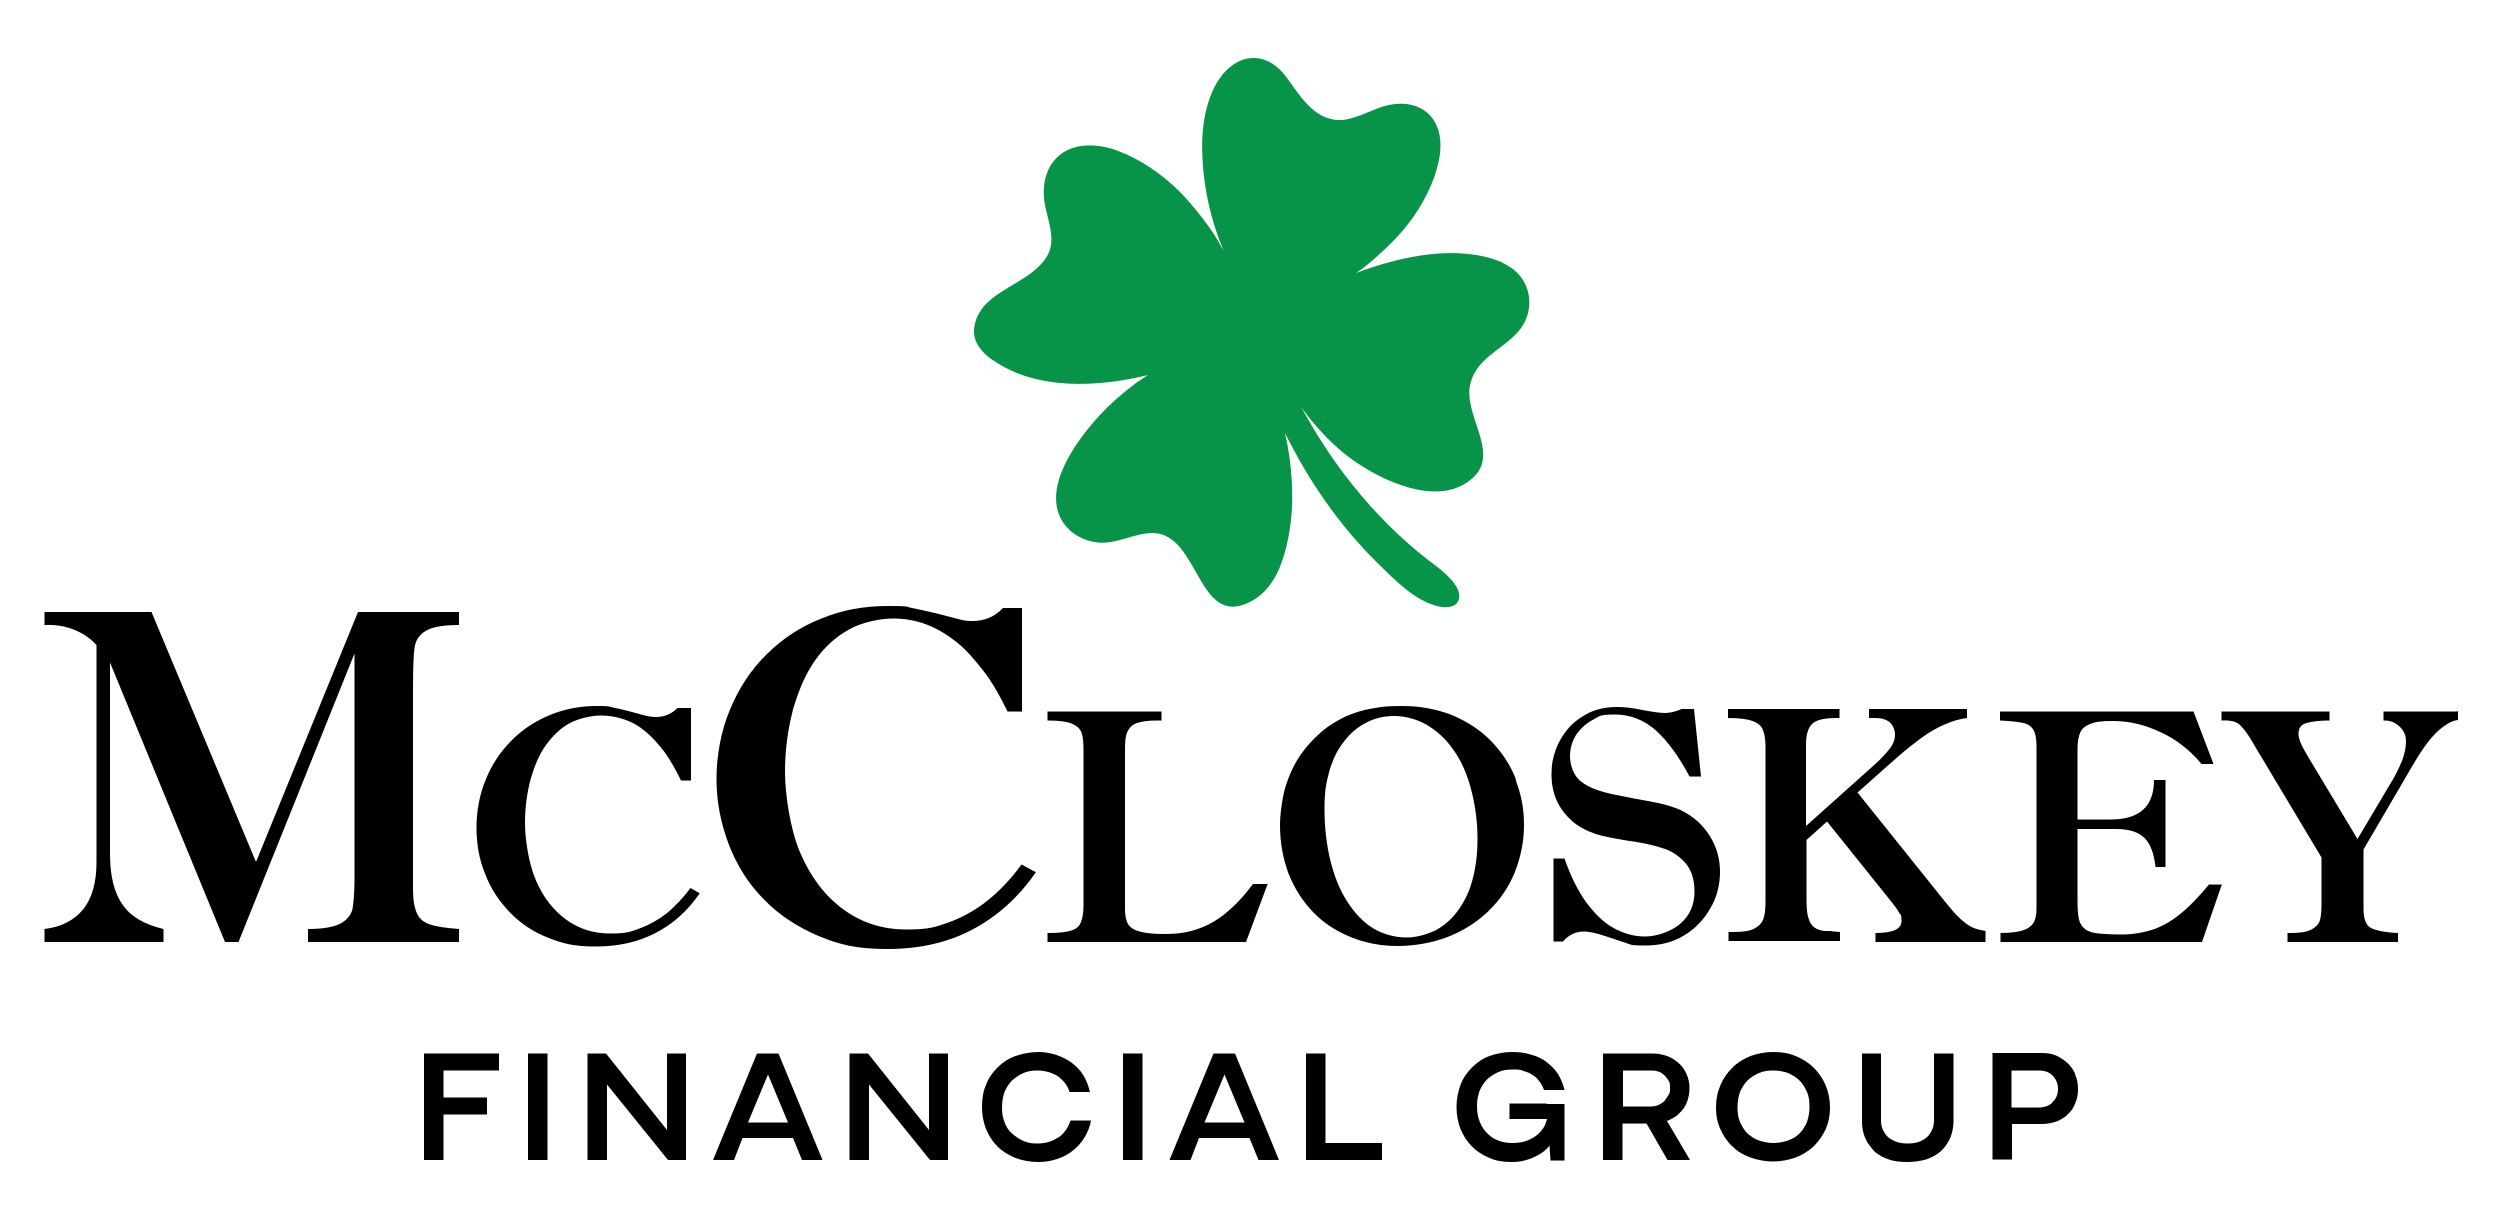<?xml version="1.0" encoding="UTF-8"?>
<svg id="Layer_1" xmlns="http://www.w3.org/2000/svg" version="1.1" viewBox="0 0 500 241.9">
  <!-- Generator: Adobe Illustrator 29.6.1, SVG Export Plug-In . SVG Version: 2.1.1 Build 9)  -->
  <defs>
    <style>
      .st0 {
        fill: #089448;
      }
    </style>
  </defs>
  <g>
    <path d="M82.6,137.6v40.4c0,2.1.3,3.6.8,4.7.5,1.1,1.4,1.8,2.6,2.2,1.2.4,3.1.7,5.8.9v2.6h-30.2v-2.6c3,0,5.2-.4,6.5-1.1,1.3-.7,2.1-1.7,2.4-2.9.2-1.2.4-3.2.4-6v-45.1l-23.2,57.7h-2.7l-23-55.9v38.3c0,4.3.8,7.7,2.5,10.1,1.6,2.4,4.4,4,8.2,4.9v2.6H8.9v-2.6c3.3-.4,5.9-1.7,7.7-3.9s2.7-5.4,2.7-9.5v-43.4c-1.3-1.4-2.8-2.4-4.6-3.1-1.8-.7-3.7-1-5.8-.9v-2.6h21.4l20.9,50,20.4-50h20.2v2.6c-3.2,0-5.4.4-6.7,1.2-1.3.8-2,1.9-2.2,3.4-.2,1.5-.3,4.2-.3,8.1Z"/>
    <path d="M140,178.6c-2.5,3.6-5.4,6.2-8.9,8-3.5,1.8-7.4,2.7-11.9,2.7s-6.7-.6-9.7-1.8c-3-1.2-5.5-2.9-7.6-5.1-2.1-2.2-3.8-4.7-4.9-7.7-1.2-2.9-1.7-6-1.7-9.2s.6-6.7,1.9-9.7c1.2-3,3-5.6,5.2-7.8,2.2-2.2,4.7-3.8,7.6-5,2.9-1.2,6-1.8,9.2-1.8s2.4.1,3.4.3c1.1.2,2.3.5,3.8.9,1.5.4,2.5.7,3,.8.5.1,1.1.2,1.8.2,1.7,0,3.1-.6,4.3-1.8h2.7v14.5h-2c-1-2.1-2.1-4-3.3-5.7-1.2-1.6-2.5-3-3.8-4.1-1.3-1.1-2.7-1.9-4.2-2.4-1.5-.5-3-.8-4.7-.8s-4.3.5-6.2,1.5c-1.9,1-3.4,2.5-4.8,4.4s-2.3,4.2-3.1,6.9c-.7,2.7-1.1,5.6-1.1,8.7s.7,8.1,2.2,11.5c1.4,3.3,3.5,6,6,7.8,2.6,1.9,5.5,2.8,8.8,2.8s4-.3,5.9-1c1.9-.7,3.7-1.7,5.4-3,1.7-1.4,3.3-3.1,4.8-5.1l1.9,1.1Z"/>
    <path d="M207.2,174.4c-3.5,5.1-7.8,8.9-12.7,11.5-4.9,2.6-10.6,3.9-17,3.9s-9.6-.9-13.8-2.6c-4.2-1.8-7.9-4.2-10.9-7.3-3.1-3.1-5.4-6.8-7-10.9-1.6-4.2-2.5-8.5-2.5-13.2s.9-9.6,2.7-13.9c1.8-4.3,4.2-8,7.4-11.1,3.1-3.1,6.8-5.5,10.9-7.1,4.1-1.7,8.5-2.5,13.2-2.5s3.4.1,4.9.4c1.5.3,3.3.7,5.4,1.2,2.1.6,3.5.9,4.2,1.1.7.2,1.6.3,2.5.3,2.5,0,4.5-.9,6.1-2.6h3.8v20.7h-2.9c-1.5-3.1-3-5.8-4.8-8.1s-3.5-4.3-5.4-5.8c-1.9-1.5-3.9-2.7-6-3.5-2.1-.8-4.3-1.2-6.7-1.2s-6.2.7-8.8,2.2c-2.7,1.5-4.9,3.5-6.8,6.2s-3.3,6-4.4,9.8c-1,3.9-1.6,8-1.6,12.4s1,11.6,3.1,16.4,4.9,8.5,8.6,11.2,7.9,4,12.6,4,5.7-.5,8.4-1.4c2.7-1,5.3-2.4,7.7-4.3,2.5-2,4.8-4.4,6.9-7.3l2.8,1.5Z"/>
    <path d="M253.6,176.6l-4.4,11.8h-39.7v-1.8h.4c2,0,3.4-.2,4.4-.5s1.6-.9,1.9-1.7c.3-.8.5-1.9.5-3.2v-31c0-1.6-.1-2.9-.4-3.7-.3-.8-1-1.4-2-1.8-1-.4-2.6-.6-4.8-.6v-1.8h22.8v1.8h-1c-1.7,0-3,.2-3.9.5-.9.3-1.5.9-1.9,1.7-.4.8-.5,2-.5,3.5v32.1c0,1.2.2,2.2.6,2.9.4.7,1.2,1.2,2.3,1.5,1.1.3,2.7.5,4.7.5s3.3-.1,4.8-.4c1.4-.3,2.9-.8,4.3-1.5,1.4-.7,2.9-1.7,4.4-3.1,1.5-1.3,3-3,4.5-5h3Z"/>
    <path d="M303.2,155.9c-1.1-2.9-2.8-5.4-4.9-7.6-2.1-2.2-4.7-3.9-7.7-5.2-3-1.2-6.4-1.9-10.1-1.9s-4.2.2-6.1.5c-1.9.3-3.7.9-5.3,1.6-1.6.8-3.2,1.7-4.6,2.9-1.3,1.1-2.5,2.3-3.6,3.7-1.1,1.4-2,2.9-2.7,4.5-.7,1.6-1.3,3.3-1.6,5s-.6,3.6-.6,5.6c0,3.5.6,6.7,1.7,9.7,1.2,3,2.8,5.5,4.9,7.7s4.6,3.8,7.5,5c2.9,1.2,6.1,1.8,9.4,1.8s6.9-.6,10-1.8c3.1-1.2,5.8-2.9,8.1-5.1,2.3-2.2,4.1-4.8,5.3-7.7,1.2-3,1.9-6.2,1.9-9.6s-.6-6.2-1.7-9.1ZM286.8,186.2c-1.8.8-3.6,1.3-5.6,1.3s-4.5-.6-6.5-1.8c-2-1.2-3.7-3-5.2-5.3-1.5-2.3-2.6-5-3.4-8.2-.8-3.2-1.2-6.7-1.2-10.5s.4-5.3,1-7.6c.7-2.3,1.6-4.2,2.9-5.8,1.2-1.6,2.7-2.9,4.5-3.8,1.7-.9,3.6-1.3,5.6-1.3s4.5.6,6.5,1.8c2,1.2,3.8,2.8,5.3,5,1.5,2.1,2.7,4.7,3.5,7.8.8,3,1.3,6.4,1.3,9.9s-.4,6.1-1.1,8.6c-.7,2.5-1.8,4.5-3.1,6.2-1.3,1.7-2.9,2.9-4.6,3.8Z"/>
    <path d="M344,174.3c0,2.6-.6,5.1-1.9,7.3-1.3,2.3-3,4.1-5.3,5.5-2.3,1.4-4.9,2-7.7,2s-2.8-.1-3.6-.4-2.2-.7-4.2-1.4c-2-.7-3.5-1-4.5-1-1.7,0-3.1.7-4.2,2h-1.9v-16.6h2.2c1.2,3.5,2.6,6.3,4.3,8.7,1.7,2.3,3.5,4.1,5.5,5.2,2,1.1,4.1,1.7,6.3,1.7s5.1-.9,7-2.5c2-1.7,2.9-3.9,2.9-6.5s-.7-4.4-1.9-5.8c-1.3-1.4-2.8-2.4-4.6-2.9-1.8-.6-4.1-1.1-7.1-1.5-2.9-.5-5-.9-6.2-1.3-1.9-.7-3.5-1.5-4.8-2.7-1.3-1.2-2.3-2.5-3-4.1-.7-1.6-1-3.3-1-5.2s.3-3.4.9-5c.6-1.6,1.5-3,2.6-4.3,1.1-1.2,2.5-2.2,4.1-3,1.6-.7,3.4-1.1,5.4-1.1s3.2.2,5.2.6c2.1.4,3.6.6,4.5.6s2.3-.3,3.3-.8h2.5l1.4,13.5h-2.3c-2.1-4-4.4-7.1-6.7-9.2-2.4-2.1-5.1-3.2-8.3-3.2s-3,.4-4.4,1.1c-1.3.7-2.4,1.7-3.3,3-.8,1.3-1.2,2.7-1.2,4.3s.7,3.9,2.2,5c1.5,1.2,3.7,2,6.6,2.6,2.9.6,5.5,1.1,7.8,1.5,2.3.4,4.1,1,5.5,1.6,2.5,1.2,4.4,2.9,5.8,5.1,1.4,2.2,2.1,4.6,2.1,7.3Z"/>
    <path d="M397.1,186.6v1.8h-22v-1.8c3.5,0,5.2-.8,5.2-2.4s-.2-1.1-.5-1.7c-.3-.6-.8-1.2-1.4-2l-13-16.2-4.1,3.7v12.5c0,1.8.3,3.2.8,4.1.5.9,1.5,1.5,2.9,1.6.7,0,1.3,0,1.8.1.5,0,.9.1,1.2.1v1.8h-22.3v-1.8h1c1.9,0,3.3-.2,4.2-.7.9-.5,1.5-1.1,1.8-2,.3-.9.4-2,.4-3.5v-30.8c0-1.5-.2-2.6-.5-3.4-.3-.8-1-1.4-2.1-1.8-1.1-.4-2.7-.6-4.9-.6v-1.8h22.3v1.8h-.5c-2.6,0-4.2.4-5,1.2-.8.8-1.2,2.2-1.2,4.1v16.3l13.3-11.9c1.5-1.3,2.6-2.5,3.4-3.5.8-1,1.1-2,1.1-2.9s-.4-1.8-1-2.4c-.7-.6-1.7-.9-2.9-.9h-1.3v-1.8h19.6v1.8c-1.5.2-2.9.6-4.5,1.3s-3,1.5-4.5,2.6c-1.5,1.1-3.2,2.4-5,4l-7.9,7,17.4,21.7c1.3,1.6,2.3,2.8,3.1,3.5.8.7,1.5,1.3,2.3,1.7.8.4,1.7.6,2.8.8Z"/>
    <path d="M444.5,176.5l-4.1,11.9h-40.3v-1.8c1.9,0,3.4-.2,4.4-.5,1-.3,1.7-.8,2.2-1.5.4-.7.6-1.7.6-2.9v-32.4c0-1.5-.2-2.6-.6-3.3-.4-.7-1.1-1.2-2-1.4-.9-.2-2.5-.4-4.7-.5v-1.8h38.7l4,10.5h-2.4c-1.3-1.6-2.8-3-4.6-4.3-1.8-1.3-3.9-2.3-6.1-3.1-2.3-.8-4.6-1.2-7.1-1.2s-3.5.2-4.5.6c-1,.4-1.7,1-2,1.8-.3.8-.5,1.8-.5,3v14.3h6.6c5.8,0,8.7-2.6,8.7-7.9h2.3v17.4h-2c-.3-2.7-1-4.6-2.2-5.8-1.2-1.2-3.1-1.8-5.7-1.8h-7.7v14.4c0,1.6.1,2.8.3,3.7.2.9.7,1.5,1.3,2,.6.4,1.5.7,2.6.8,1.1.1,2.7.2,4.7.2s4.6-.4,6.5-1.1c1.9-.7,3.7-1.8,5.4-3.2,1.7-1.4,3.5-3.3,5.5-5.7h2.6Z"/>
    <path d="M491.6,142.2v1.8c-1,.1-1.9.6-2.9,1.3-1,.7-2,1.7-3.1,3.1-1,1.3-2.1,3-3.2,4.9l-9.7,16.6v11.8c0,2.1.5,3.4,1.5,3.9,1,.5,2.8.9,5.4,1v1.8h-22.1v-1.8h.6c1.9,0,3.3-.2,4.2-.7.9-.5,1.5-1.1,1.7-1.9.2-.8.3-1.8.3-3v-9.5l-14-23.4c-.8-1.4-1.6-2.4-2.3-3.1-.7-.7-2-1-3.7-.9v-1.8h21.6v1.8c-2,0-3.5.2-4.6.5-1.1.3-1.6,1-1.6,2.2s.8,2.7,2.3,5.2l9.5,15.8,6.3-10.6c1.2-1.9,2-3.6,2.6-5,.5-1.4.8-2.7.8-3.9s-.4-2.1-1.2-2.9c-.8-.8-1.8-1.3-3-1.3h-.3v-1.8h14.6Z"/>
  </g>
  <path class="st0" d="M300.5,52.5c-8.7-3.7-20-1.4-29.3,2.1,1.2-.8,2.4-1.7,3.5-2.7,2.2-1.9,4.7-4.3,6.6-6.7,3.1-3.8,5.8-9,6.6-13.8,1.4-8.8-5.1-12.7-12.7-9.6-2,.8-3.9,1.7-6,2.1-5.8.9-8.9-4.3-11.8-8.3-4.6-6.4-11.3-4.7-14.6,2-2.1,4.3-2.6,9.4-2.3,14.2.3,6.3,1.8,12.6,4.2,18.3-.9-1.6-1.8-3.2-2.9-4.7-1.7-2.4-3.9-5.1-6.1-7.3-3.5-3.4-7.7-6.3-12.3-8-2.5-.9-5.2-1.3-7.8-.8-5.9,1.3-7.7,6.9-6.5,12.2.8,3.7,2.3,7.3-.2,10.5-2.9,3.8-7.8,5.2-11.3,8.4-2.2,2-3.7,5.5-2.2,8.3.8,1.5,2.1,2.7,3.6,3.6,8.5,5.7,20.4,5.2,30.6,2.7-.8.5-1.6,1.1-2.4,1.6-2.4,1.8-5.1,4.1-7.2,6.4-4.5,4.8-12,14.8-7.3,21.6,1.5,2.2,4.1,3.6,6.8,3.9,3.9.4,7.3-1.9,11-1.9,9.6,0,8.9,20,20.2,13.4,2.4-1.4,4.1-3.8,5.2-6.4,1.5-3.7,2.3-8.1,2.5-12.1.2-5-.3-10.1-1.4-14.9,4.8,9.7,10.9,18.5,18.4,25.9,3.6,3.5,7.5,7.7,12.4,8.8,1.8.4,3.3,0,3.8-1,1.2-2.4-2.1-5.3-4-6.8-11.3-8.3-20.5-19.4-27.3-32,2.5,3.5,5.4,6.6,8.3,9,5.7,4.7,17.1,10.6,24.3,6.3,8.6-5.1-.6-13.3,1.2-20.2,1.3-4.9,6-6.5,9.2-9.9,4.3-4.5,3.1-11.6-2.8-14.1Z"/>
  <g>
    <polygon points="84.8 232 88.7 232 88.7 222.9 97.4 222.9 97.4 219.5 88.7 219.5 88.7 214.1 99.8 214.1 99.8 210.7 84.8 210.7 84.8 232"/>
    <rect x="105.6" y="210.7" width="3.9" height="21.3"/>
    <polygon points="133.4 226 121.2 210.7 117.5 210.7 117.5 232 121.4 232 121.4 216.9 133.6 232 137.2 232 137.2 210.7 133.4 210.7 133.4 226"/>
    <path d="M151.4,210.7l-8.8,21.3h4.2l1.7-4.4h10.1l1.8,4.4h4.1l-8.8-21.3h-4.4ZM153.6,214.9l4,9.6h-8l4-9.6Z"/>
    <polygon points="185.8 226 173.6 210.7 169.9 210.7 169.9 232 173.8 232 173.8 216.9 186 232 189.6 232 189.6 210.7 185.8 210.7 185.8 226"/>
    <path d="M211.6,227.5c-1.2.8-2.5,1.2-4.1,1.2s-1.9-.2-2.8-.5c-.9-.4-1.6-.9-2.3-1.5s-1.2-1.4-1.5-2.3c-.4-.9-.5-1.9-.5-3s.2-2.1.5-3c.4-.9.9-1.7,1.5-2.3.7-.6,1.4-1.1,2.3-1.5.9-.4,1.8-.5,2.8-.5,1.5,0,2.8.4,4,1.1,1.1.8,2,1.8,2.4,3.2h4.1c-.3-1.2-.7-2.3-1.3-3.3-.6-1-1.4-1.8-2.3-2.5-.9-.7-2-1.2-3.1-1.6-1.2-.4-2.4-.6-3.7-.6s-3.1.3-4.5.8c-1.4.5-2.6,1.3-3.6,2.3-1,1-1.8,2.1-2.3,3.5-.6,1.3-.8,2.8-.8,4.4s.3,3.1.8,4.4c.6,1.4,1.3,2.5,2.3,3.5,1,1,2.2,1.7,3.6,2.3,1.4.5,2.9.8,4.5.8s2.6-.2,3.8-.6c1.2-.4,2.2-.9,3.2-1.7.9-.7,1.7-1.6,2.3-2.6.6-1,1.1-2.2,1.3-3.4h-4.1c-.5,1.5-1.3,2.6-2.4,3.4Z"/>
    <rect x="224.6" y="210.7" width="3.9" height="21.3"/>
    <path d="M242.7,210.7l-8.8,21.3h4.2l1.7-4.4h10.1l1.8,4.4h4.1l-8.8-21.3h-4.4ZM244.9,214.9l4,9.6h-8l4-9.6Z"/>
    <polygon points="265.1 210.7 261.2 210.7 261.2 232 276.4 232 276.4 228.6 265.1 228.6 265.1 210.7"/>
    <path d="M309.4,220.7h-7.5v3.1h7.5c-.2.7-.4,1.4-.8,1.9-.5.7-1,1.2-1.6,1.6-.6.4-1.4.8-2.1,1s-1.6.3-2.4.3-1.8-.1-2.6-.4c-.9-.3-1.6-.7-2.3-1.4-.7-.6-1.2-1.4-1.6-2.3s-.6-2-.6-3.3.2-2.1.5-3c.4-.9.9-1.7,1.5-2.3.6-.6,1.4-1.1,2.3-1.5.9-.4,1.8-.5,2.9-.5s1.4,0,2.1.3c.7.2,1.3.4,1.8.8.6.3,1,.8,1.4,1.3.4.5.7,1.1.9,1.7h4.1c-.3-1.2-.7-2.2-1.3-3.2-.6-.9-1.4-1.7-2.3-2.4-.9-.7-2-1.2-3.2-1.5-1.2-.4-2.4-.5-3.8-.5s-3,.3-4.4.8-2.5,1.3-3.5,2.3c-1,1-1.8,2.1-2.3,3.5s-.8,2.8-.8,4.4.3,3.1.8,4.4c.6,1.4,1.3,2.5,2.3,3.5,1,1,2.1,1.7,3.5,2.3s2.8.8,4.4.8,2.3-.2,3.3-.5c1-.3,1.9-.8,2.7-1.3.6-.4,1.2-.9,1.6-1.5l.2,3h2.8v-11.3h-3.7Z"/>
    <path d="M333.6,224.1c.9-.4,1.7-.8,2.3-1.5.7-.6,1.2-1.4,1.5-2.2s.5-1.8.5-2.8-.2-1.9-.6-2.8c-.4-.9-.9-1.6-1.6-2.2-.7-.6-1.4-1.1-2.3-1.4-.9-.3-1.9-.5-2.9-.5h-9.9v21.3h3.9v-7.3h4.8l4.2,7.3h4.5l-4.6-7.8s0,0,0,0ZM324.6,214.1h5.5c.5,0,1,0,1.5.2.5.1.9.4,1.2.7.4.3.6.7.9,1.1s.3.9.3,1.5,0,1-.3,1.4-.5.8-.8,1.2c-.3.3-.8.6-1.2.8-.5.2-1,.3-1.6.3h-5.5v-7.2Z"/>
    <path d="M362.7,213.5c-1-1-2.2-1.7-3.6-2.3-1.4-.6-2.9-.8-4.5-.8s-3.1.3-4.5.8c-1.4.6-2.6,1.3-3.6,2.3-1,1-1.8,2.1-2.4,3.5-.6,1.4-.9,2.8-.9,4.5s.3,3.1.9,4.4c.6,1.3,1.4,2.5,2.4,3.4,1,1,2.2,1.7,3.6,2.2,1.4.5,2.9.8,4.5.8s3.1-.3,4.5-.8,2.6-1.3,3.6-2.2c1-1,1.8-2.1,2.4-3.4s.9-2.8.9-4.4-.3-3.1-.9-4.5c-.6-1.4-1.4-2.5-2.4-3.5ZM361.4,224.4c-.4.9-.9,1.7-1.5,2.3-.6.6-1.4,1.1-2.3,1.4-.9.3-1.9.5-2.9.5s-2-.2-2.9-.5c-.9-.3-1.6-.8-2.3-1.4-.6-.6-1.1-1.4-1.5-2.3-.4-.9-.5-1.9-.5-3s.2-2.1.5-3c.4-.9.9-1.7,1.5-2.3.6-.6,1.4-1.1,2.3-1.5.9-.4,1.8-.5,2.9-.5s2,.2,2.9.5c.9.4,1.7.9,2.3,1.5.6.6,1.1,1.4,1.5,2.3.4.9.5,1.9.5,3s-.2,2.1-.5,3Z"/>
    <path d="M386.8,224c0,.7-.1,1.4-.4,2-.3.6-.6,1.1-1.1,1.5-.5.4-1,.7-1.6.9-.6.2-1.4.3-2.2.3s-1.5-.1-2.1-.3c-.6-.2-1.2-.5-1.7-.9-.5-.4-.8-.9-1.1-1.5-.3-.6-.4-1.3-.4-2v-13.3h-3.8v13.6c0,1.2.2,2.4.7,3.4.4,1,1.1,1.8,1.8,2.6.8.7,1.7,1.2,2.9,1.6,1.1.4,2.4.5,3.7.5s2.6-.2,3.7-.5c1.1-.4,2.1-.9,2.9-1.6.8-.7,1.4-1.6,1.9-2.6.4-1,.7-2.1.7-3.4v-13.6h-3.9v13.3Z"/>
    <path d="M415.1,214.9c-.4-.9-.9-1.6-1.6-2.3-.7-.6-1.4-1.1-2.3-1.5-.9-.4-1.9-.5-2.9-.5h-9.8v21.3h3.9v-7.1h5.9c1.1,0,2.1-.2,3-.5.9-.4,1.7-.8,2.3-1.5.7-.6,1.2-1.4,1.5-2.3.4-.9.5-1.8.5-2.8s-.2-2-.6-2.8ZM410.5,220.5c-.7.7-1.7,1-2.8,1h-5.4v-7.4h5.4c1.2,0,2.1.3,2.8,1s1.1,1.6,1.1,2.7-.4,2-1.1,2.6Z"/>
  </g>
</svg>